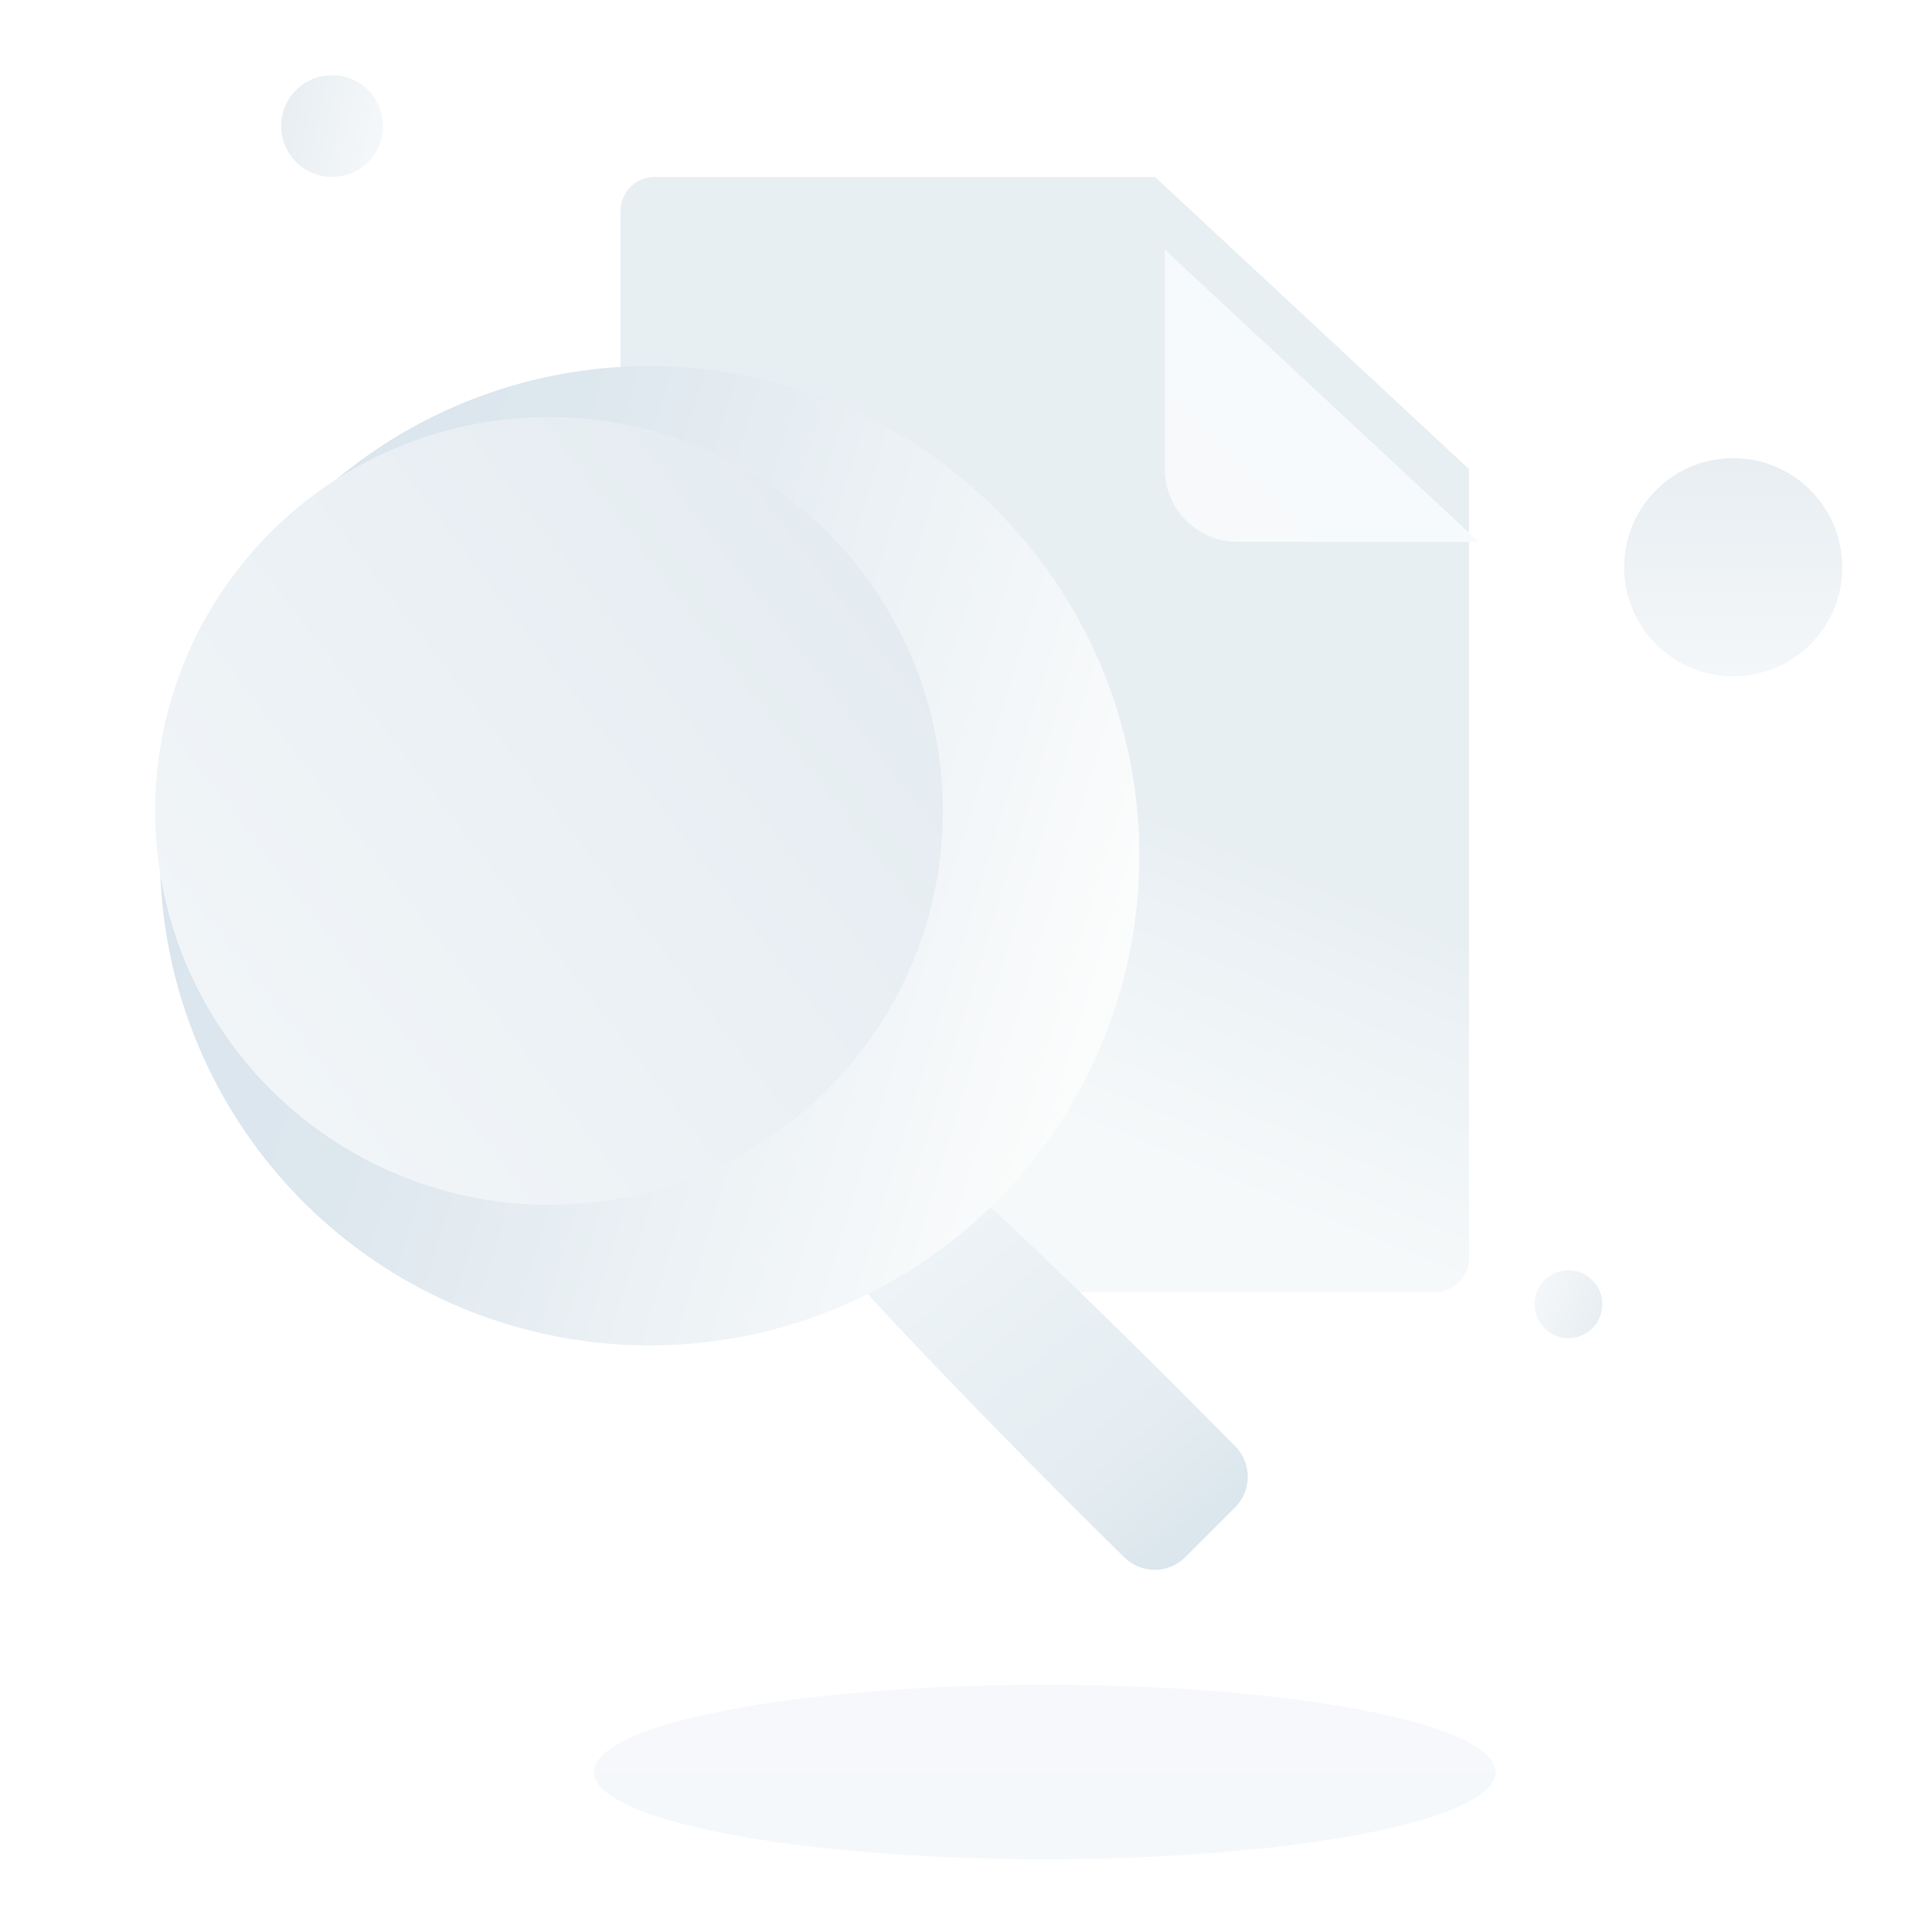 <svg width="160" height="160" viewBox="0 0 160 160" fill="none" xmlns="http://www.w3.org/2000/svg"><path fill-rule="evenodd" clip-rule="evenodd" d="M95.659 14.656H54.203a2.81 2.81 0 00-2.81 2.81v86.726a2.811 2.811 0 002.81 2.811h64.643a2.81 2.81 0 002.81-2.811V38.847l-25.997-24.19z" fill="url(#paint0_linear_652_8599)"/><g filter="url(#filter0_dii_652_8599)"><path d="M95.658 32.824V14.656l25.998 24.191h-19.975a6.023 6.023 0 01-6.023-6.023z" fill="url(#paint1_linear_652_8599)"/></g><circle cx="27.503" cy="10.44" r="4.216" fill="url(#paint2_linear_652_8599)"/><circle cx="143.538" cy="46.977" r="9.034" fill="url(#paint3_linear_652_8599)"/><circle cx="129.887" cy="108.006" r="2.811" fill="url(#paint4_linear_652_8599)"/><ellipse cx="86.525" cy="146.752" rx="37.34" ry="7.227" fill="url(#paint5_linear_652_8599)"/><path d="M69.085 104.129c8.48 9.415 19.214 20.11 24.03 24.849a3.587 3.587 0 005.056-.03l4.105-4.104a3.586 3.586 0 00.029-5.055c-4.739-4.817-15.434-15.552-24.85-24.031l-8.37 8.371z" fill="url(#paint6_linear_652_8599)"/><g filter="url(#filter1_d_652_8599)"><circle cx="47.98" cy="70.265" r="40.552" fill="url(#paint7_linear_652_8599)"/></g><g filter="url(#filter2_i_652_8599)"><circle cx="46.675" cy="70.767" r="32.622" fill="url(#paint8_linear_652_8599)"/></g><defs><linearGradient id="paint0_linear_652_8599" x1="108.607" y1="25.497" x2="76.687" y2="102.385" gradientUnits="userSpaceOnUse"><stop offset=".521" stop-color="#E8EFF3"/><stop offset=".846" stop-color="#F6F9FA"/></linearGradient><linearGradient id="paint1_linear_652_8599" x1="108.607" y1="26.701" x2="95.759" y2="38.947" gradientUnits="userSpaceOnUse"><stop stop-color="#F7FAFC"/><stop offset="1" stop-color="#F7F9FB"/></linearGradient><linearGradient id="paint2_linear_652_8599" x1="23.287" y1="10.44" x2="30.615" y2="11.946" gradientUnits="userSpaceOnUse"><stop stop-color="#E8EEF2"/><stop offset="1" stop-color="#F4F7F9"/></linearGradient><linearGradient id="paint3_linear_652_8599" x1="143.538" y1="37.943" x2="143.538" y2="56.011" gradientUnits="userSpaceOnUse"><stop stop-color="#E8EEF2"/><stop offset="1" stop-color="#F4F7F9"/></linearGradient><linearGradient id="paint4_linear_652_8599" x1="132.195" y1="109.511" x2="127.277" y2="107.705" gradientUnits="userSpaceOnUse"><stop stop-color="#E8EEF2"/><stop offset="1" stop-color="#F4F7F9"/></linearGradient><linearGradient id="paint5_linear_652_8599" x1="86.525" y1="139.525" x2="86.525" y2="153.98" gradientUnits="userSpaceOnUse"><stop stop-color="#F6F8FC"/><stop offset="1" stop-color="#F5F8FB"/></linearGradient><linearGradient id="paint6_linear_652_8599" x1="69.059" y1="95.761" x2="95.86" y2="128.383" gradientUnits="userSpaceOnUse"><stop offset=".256" stop-color="#EDF3F6"/><stop offset=".786" stop-color="#E5EDF2"/><stop offset="1" stop-color="#DCE7ED"/></linearGradient><linearGradient id="paint7_linear_652_8599" x1="7.428" y1="66.15" x2="82.911" y2="89.236" gradientUnits="userSpaceOnUse"><stop stop-color="#DAE5EE"/><stop offset=".296" stop-color="#DDE7EE"/><stop offset="1" stop-color="#FBFCFC"/></linearGradient><linearGradient id="paint8_linear_652_8599" x1="19.674" y1="87.429" x2="70.464" y2="48.483" gradientUnits="userSpaceOnUse"><stop stop-color="#F1F5F8"/><stop offset="1" stop-color="#E5ECF1"/></linearGradient><filter id="filter0_dii_652_8599" x="91.242" y="13.853" width="34.83" height="35.835" filterUnits="userSpaceOnUse" color-interpolation-filters="sRGB"><feFlood flood-opacity="0" result="BackgroundImageFix"/><feColorMatrix in="SourceAlpha" values="0 0 0 0 0 0 0 0 0 0 0 0 0 0 0 0 0 0 127 0" result="hardAlpha"/><feOffset dy="6.424"/><feGaussianBlur stdDeviation="2.208"/><feComposite in2="hardAlpha" operator="out"/><feColorMatrix values="0 0 0 0 0.887 0 0 0 0 0.922 0 0 0 0 0.942 0 0 0 1 0"/><feBlend in2="BackgroundImageFix" result="effect1_dropShadow_652_8599"/><feBlend in="SourceGraphic" in2="effect1_dropShadow_652_8599" result="shape"/><feColorMatrix in="SourceAlpha" values="0 0 0 0 0 0 0 0 0 0 0 0 0 0 0 0 0 0 127 0" result="hardAlpha"/><feOffset dy=".803"/><feGaussianBlur stdDeviation=".402"/><feComposite in2="hardAlpha" operator="arithmetic" k2="-1" k3="1"/><feColorMatrix values="0 0 0 0 1 0 0 0 0 1 0 0 0 0 1 0 0 0 1 0"/><feBlend in2="shape" result="effect2_innerShadow_652_8599"/><feColorMatrix in="SourceAlpha" values="0 0 0 0 0 0 0 0 0 0 0 0 0 0 0 0 0 0 127 0" result="hardAlpha"/><feOffset dx=".803" dy="-1.205"/><feGaussianBlur stdDeviation=".402"/><feComposite in2="hardAlpha" operator="arithmetic" k2="-1" k3="1"/><feColorMatrix values="0 0 0 0 1 0 0 0 0 1 0 0 0 0 1 0 0 0 0.25 0"/><feBlend in2="effect2_innerShadow_652_8599" result="effect3_innerShadow_652_8599"/></filter><filter id="filter1_d_652_8599" x="7.428" y="25.899" width="91.343" height="89.937" filterUnits="userSpaceOnUse" color-interpolation-filters="sRGB"><feFlood flood-opacity="0" result="BackgroundImageFix"/><feColorMatrix in="SourceAlpha" values="0 0 0 0 0 0 0 0 0 0 0 0 0 0 0 0 0 0 127 0" result="hardAlpha"/><feOffset dx="5.822" dy=".602"/><feGaussianBlur stdDeviation="2.208"/><feComposite in2="hardAlpha" operator="out"/><feColorMatrix values="0 0 0 0 0.883 0 0 0 0 0.914 0 0 0 0 0.938 0 0 0 0.25 0"/><feBlend in2="BackgroundImageFix" result="effect1_dropShadow_652_8599"/><feBlend in="SourceGraphic" in2="effect1_dropShadow_652_8599" result="shape"/></filter><filter id="filter2_i_652_8599" x="12.848" y="36.338" width="66.45" height="67.051" filterUnits="userSpaceOnUse" color-interpolation-filters="sRGB"><feFlood flood-opacity="0" result="BackgroundImageFix"/><feBlend in="SourceGraphic" in2="BackgroundImageFix" result="shape"/><feColorMatrix in="SourceAlpha" values="0 0 0 0 0 0 0 0 0 0 0 0 0 0 0 0 0 0 127 0" result="hardAlpha"/><feOffset dx="-1.205" dy="-3.614"/><feGaussianBlur stdDeviation=".903"/><feComposite in2="hardAlpha" operator="arithmetic" k2="-1" k3="1"/><feColorMatrix values="0 0 0 0 0.863 0 0 0 0 0.898 0 0 0 0 0.922 0 0 0 1 0"/><feBlend in2="shape" result="effect1_innerShadow_652_8599"/></filter></defs></svg>